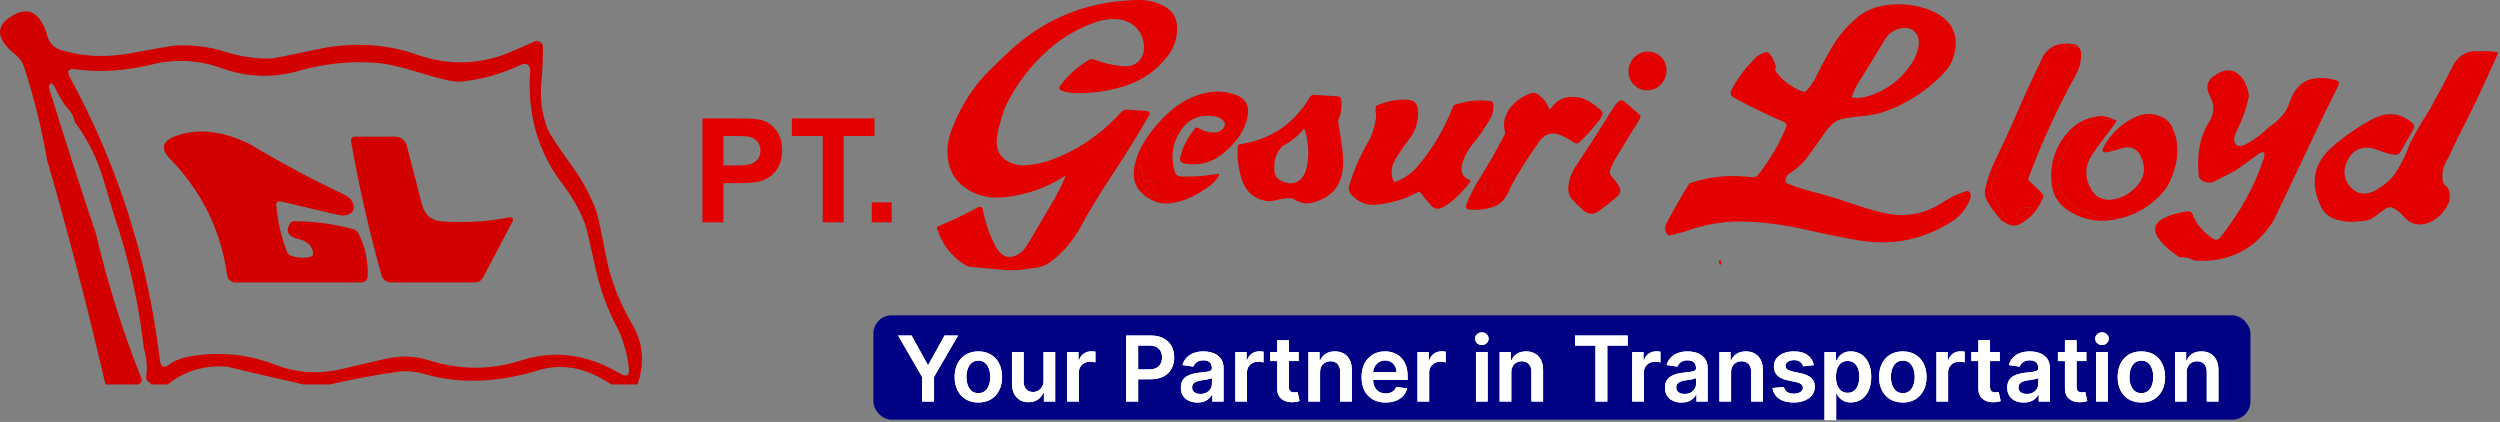 <svg width="1102" height="186" viewBox="0 0 1102 186" fill="none" xmlns="http://www.w3.org/2000/svg">
<rect x="0" y="0" width="1102" height="186" fill="#808080" stroke="none"/>
<rect x="385" y="139" width="607" height="46" rx="8" fill="#010183"/>
<path d="M395.881 147.909H401.832L408.949 160.778H409.233L416.349 147.909H422.301L411.719 166.148V177H406.463V166.148L395.881 147.909ZM431.261 177.426C429.13 177.426 427.283 176.957 425.721 176.02C424.158 175.082 422.946 173.771 422.085 172.085C421.232 170.4 420.806 168.43 420.806 166.176C420.806 163.922 421.232 161.948 422.085 160.253C422.946 158.558 424.158 157.241 425.721 156.304C427.283 155.366 429.13 154.898 431.261 154.898C433.391 154.898 435.238 155.366 436.8 156.304C438.363 157.241 439.57 158.558 440.423 160.253C441.284 161.948 441.715 163.922 441.715 166.176C441.715 168.43 441.284 170.4 440.423 172.085C439.57 173.771 438.363 175.082 436.8 176.02C435.238 176.957 433.391 177.426 431.261 177.426ZM431.289 173.307C432.444 173.307 433.41 172.99 434.187 172.355C434.963 171.711 435.541 170.849 435.92 169.77C436.308 168.69 436.502 167.488 436.502 166.162C436.502 164.827 436.308 163.619 435.92 162.54C435.541 161.451 434.963 160.584 434.187 159.94C433.41 159.296 432.444 158.974 431.289 158.974C430.105 158.974 429.121 159.296 428.335 159.94C427.558 160.584 426.976 161.451 426.587 162.54C426.209 163.619 426.019 164.827 426.019 166.162C426.019 167.488 426.209 168.69 426.587 169.77C426.976 170.849 427.558 171.711 428.335 172.355C429.121 172.99 430.105 173.307 431.289 173.307ZM459.986 167.824V155.182H465.128V177H460.142V173.122H459.915C459.422 174.344 458.613 175.343 457.486 176.119C456.368 176.896 454.991 177.284 453.352 177.284C451.922 177.284 450.658 176.967 449.56 176.332C448.471 175.688 447.618 174.756 447.003 173.534C446.387 172.303 446.08 170.816 446.08 169.074V155.182H451.222V168.278C451.222 169.661 451.6 170.759 452.358 171.574C453.116 172.388 454.11 172.795 455.341 172.795C456.098 172.795 456.832 172.611 457.543 172.241C458.253 171.872 458.835 171.323 459.29 170.594C459.754 169.855 459.986 168.932 459.986 167.824ZM470.415 177V155.182H475.401V158.818H475.629C476.026 157.559 476.708 156.588 477.674 155.906C478.649 155.215 479.762 154.869 481.012 154.869C481.296 154.869 481.613 154.884 481.964 154.912C482.324 154.931 482.622 154.964 482.859 155.011V159.741C482.641 159.666 482.295 159.599 481.822 159.543C481.358 159.476 480.908 159.443 480.472 159.443C479.535 159.443 478.692 159.647 477.944 160.054C477.205 160.452 476.623 161.006 476.197 161.716C475.771 162.426 475.558 163.245 475.558 164.173V177H470.415ZM496.424 177V147.909H507.333C509.568 147.909 511.443 148.326 512.958 149.159C514.483 149.992 515.633 151.138 516.41 152.597C517.196 154.045 517.589 155.693 517.589 157.54C517.589 159.405 517.196 161.062 516.41 162.511C515.624 163.96 514.464 165.101 512.93 165.935C511.396 166.759 509.506 167.17 507.262 167.17H500.032V162.838H506.552C507.859 162.838 508.929 162.611 509.762 162.156C510.595 161.702 511.211 161.077 511.609 160.281C512.016 159.486 512.219 158.572 512.219 157.54C512.219 156.508 512.016 155.598 511.609 154.812C511.211 154.027 510.591 153.416 509.748 152.98C508.915 152.535 507.84 152.312 506.523 152.312H501.694V177H496.424ZM527.827 177.44C526.444 177.44 525.199 177.194 524.091 176.702C522.992 176.2 522.121 175.461 521.477 174.486C520.843 173.51 520.526 172.308 520.526 170.878C520.526 169.647 520.753 168.629 521.207 167.824C521.662 167.019 522.282 166.375 523.068 165.892C523.854 165.409 524.74 165.045 525.724 164.798C526.719 164.543 527.746 164.358 528.807 164.244C530.085 164.112 531.122 163.993 531.918 163.889C532.713 163.776 533.291 163.605 533.651 163.378C534.02 163.141 534.205 162.777 534.205 162.284V162.199C534.205 161.129 533.887 160.3 533.253 159.713C532.618 159.126 531.705 158.832 530.511 158.832C529.252 158.832 528.253 159.107 527.514 159.656C526.785 160.205 526.293 160.854 526.037 161.602L521.236 160.92C521.615 159.595 522.24 158.487 523.111 157.597C523.982 156.697 525.047 156.025 526.307 155.58C527.566 155.125 528.958 154.898 530.483 154.898C531.534 154.898 532.58 155.021 533.622 155.267C534.664 155.513 535.616 155.92 536.477 156.489C537.339 157.047 538.03 157.81 538.551 158.776C539.081 159.741 539.347 160.949 539.347 162.398V177H534.403V174.003H534.233C533.92 174.609 533.48 175.177 532.912 175.707C532.353 176.228 531.648 176.65 530.795 176.972C529.953 177.284 528.963 177.44 527.827 177.44ZM529.162 173.662C530.194 173.662 531.089 173.458 531.847 173.051C532.604 172.634 533.187 172.085 533.594 171.403C534.01 170.722 534.219 169.978 534.219 169.173V166.602C534.058 166.735 533.783 166.858 533.395 166.972C533.016 167.085 532.59 167.185 532.116 167.27C531.643 167.355 531.174 167.431 530.71 167.497C530.246 167.563 529.844 167.62 529.503 167.668C528.736 167.772 528.049 167.942 527.443 168.179C526.837 168.416 526.359 168.747 526.009 169.173C525.658 169.59 525.483 170.13 525.483 170.793C525.483 171.74 525.829 172.455 526.52 172.938C527.211 173.42 528.092 173.662 529.162 173.662ZM544.517 177V155.182H549.503V158.818H549.73C550.128 157.559 550.81 156.588 551.776 155.906C552.751 155.215 553.864 154.869 555.114 154.869C555.398 154.869 555.715 154.884 556.065 154.912C556.425 154.931 556.723 154.964 556.96 155.011V159.741C556.742 159.666 556.397 159.599 555.923 159.543C555.459 159.476 555.009 159.443 554.574 159.443C553.636 159.443 552.794 159.647 552.045 160.054C551.307 160.452 550.724 161.006 550.298 161.716C549.872 162.426 549.659 163.245 549.659 164.173V177H544.517ZM572.443 155.182V159.159H559.901V155.182H572.443ZM562.997 149.955H568.139V170.438C568.139 171.129 568.243 171.659 568.452 172.028C568.67 172.388 568.954 172.634 569.304 172.767C569.654 172.9 570.043 172.966 570.469 172.966C570.791 172.966 571.084 172.942 571.349 172.895C571.624 172.848 571.832 172.805 571.974 172.767L572.841 176.787C572.566 176.882 572.173 176.986 571.662 177.099C571.16 177.213 570.545 177.279 569.815 177.298C568.527 177.336 567.367 177.142 566.335 176.716C565.303 176.28 564.484 175.608 563.878 174.699C563.281 173.79 562.988 172.653 562.997 171.29V149.955ZM581.886 164.216V177H576.744V155.182H581.658V158.889H581.914C582.416 157.668 583.216 156.697 584.315 155.977C585.423 155.258 586.791 154.898 588.42 154.898C589.925 154.898 591.237 155.22 592.354 155.864C593.481 156.508 594.353 157.44 594.968 158.662C595.593 159.884 595.901 161.366 595.891 163.108V177H590.749V163.903C590.749 162.445 590.371 161.304 589.613 160.48C588.865 159.656 587.828 159.244 586.502 159.244C585.603 159.244 584.802 159.443 584.102 159.841C583.41 160.229 582.866 160.793 582.468 161.531C582.08 162.27 581.886 163.165 581.886 164.216ZM610.778 177.426C608.59 177.426 606.701 176.972 605.11 176.062C603.529 175.144 602.312 173.847 601.46 172.17C600.607 170.485 600.181 168.501 600.181 166.219C600.181 163.974 600.607 162.005 601.46 160.31C602.321 158.605 603.524 157.279 605.067 156.332C606.611 155.376 608.424 154.898 610.508 154.898C611.853 154.898 613.121 155.116 614.315 155.551C615.517 155.977 616.578 156.64 617.496 157.54C618.424 158.439 619.154 159.585 619.684 160.977C620.214 162.36 620.479 164.008 620.479 165.92V167.497H602.596V164.031H615.55C615.541 163.046 615.328 162.17 614.911 161.403C614.495 160.627 613.912 160.016 613.164 159.571C612.425 159.126 611.564 158.903 610.579 158.903C609.528 158.903 608.604 159.159 607.809 159.67C607.013 160.172 606.393 160.835 605.948 161.659C605.513 162.473 605.29 163.368 605.281 164.344V167.369C605.281 168.638 605.513 169.727 605.977 170.636C606.441 171.536 607.089 172.227 607.923 172.71C608.756 173.184 609.731 173.42 610.849 173.42C611.597 173.42 612.274 173.316 612.88 173.108C613.486 172.89 614.012 172.573 614.457 172.156C614.902 171.74 615.238 171.223 615.465 170.608L620.266 171.148C619.963 172.417 619.386 173.525 618.533 174.472C617.691 175.409 616.611 176.138 615.295 176.659C613.978 177.17 612.473 177.426 610.778 177.426ZM624.83 177V155.182H629.815V158.818H630.043C630.44 157.559 631.122 156.588 632.088 155.906C633.063 155.215 634.176 154.869 635.426 154.869C635.71 154.869 636.027 154.884 636.378 154.912C636.738 154.931 637.036 154.964 637.273 155.011V159.741C637.055 159.666 636.709 159.599 636.236 159.543C635.772 159.476 635.322 159.443 634.886 159.443C633.949 159.443 633.106 159.647 632.358 160.054C631.619 160.452 631.037 161.006 630.611 161.716C630.185 162.426 629.972 163.245 629.972 164.173V177H624.83ZM650.611 177V155.182H655.753V177H650.611ZM653.196 152.085C652.382 152.085 651.681 151.815 651.094 151.276C650.507 150.726 650.213 150.068 650.213 149.301C650.213 148.525 650.507 147.866 651.094 147.327C651.681 146.777 652.382 146.503 653.196 146.503C654.02 146.503 654.721 146.777 655.298 147.327C655.885 147.866 656.179 148.525 656.179 149.301C656.179 150.068 655.885 150.726 655.298 151.276C654.721 151.815 654.02 152.085 653.196 152.085ZM666.183 164.216V177H661.04V155.182H665.955V158.889H666.211C666.713 157.668 667.513 156.697 668.612 155.977C669.719 155.258 671.088 154.898 672.717 154.898C674.222 154.898 675.534 155.22 676.651 155.864C677.778 156.508 678.649 157.44 679.265 158.662C679.89 159.884 680.198 161.366 680.188 163.108V177H675.046V163.903C675.046 162.445 674.667 161.304 673.91 160.48C673.162 159.656 672.125 159.244 670.799 159.244C669.899 159.244 669.099 159.443 668.398 159.841C667.707 160.229 667.163 160.793 666.765 161.531C666.377 162.27 666.183 163.165 666.183 164.216ZM694.286 152.327V147.909H717.496V152.327H708.505V177H703.278V152.327H694.286ZM719.478 177V155.182H724.464V158.818H724.691C725.089 157.559 725.771 156.588 726.737 155.906C727.712 155.215 728.825 154.869 730.075 154.869C730.359 154.869 730.676 154.884 731.026 154.912C731.386 154.931 731.684 154.964 731.921 155.011V159.741C731.703 159.666 731.358 159.599 730.884 159.543C730.42 159.476 729.97 159.443 729.535 159.443C728.597 159.443 727.754 159.647 727.006 160.054C726.268 160.452 725.685 161.006 725.259 161.716C724.833 162.426 724.62 163.245 724.62 164.173V177H719.478ZM741.225 177.44C739.843 177.44 738.597 177.194 737.489 176.702C736.391 176.2 735.52 175.461 734.876 174.486C734.241 173.51 733.924 172.308 733.924 170.878C733.924 169.647 734.151 168.629 734.606 167.824C735.06 167.019 735.681 166.375 736.467 165.892C737.253 165.409 738.138 165.045 739.123 164.798C740.117 164.543 741.145 164.358 742.205 164.244C743.484 164.112 744.521 163.993 745.316 163.889C746.112 163.776 746.689 163.605 747.049 163.378C747.418 163.141 747.603 162.777 747.603 162.284V162.199C747.603 161.129 747.286 160.3 746.651 159.713C746.017 159.126 745.103 158.832 743.91 158.832C742.65 158.832 741.651 159.107 740.913 159.656C740.183 160.205 739.691 160.854 739.435 161.602L734.634 160.92C735.013 159.595 735.638 158.487 736.509 157.597C737.38 156.697 738.446 156.025 739.705 155.58C740.965 155.125 742.357 154.898 743.881 154.898C744.933 154.898 745.979 155.021 747.021 155.267C748.062 155.513 749.014 155.92 749.876 156.489C750.737 157.047 751.429 157.81 751.95 158.776C752.48 159.741 752.745 160.949 752.745 162.398V177H747.802V174.003H747.631C747.319 174.609 746.879 175.177 746.31 175.707C745.752 176.228 745.046 176.65 744.194 176.972C743.351 177.284 742.362 177.44 741.225 177.44ZM742.56 173.662C743.593 173.662 744.487 173.458 745.245 173.051C746.003 172.634 746.585 172.085 746.992 171.403C747.409 170.722 747.617 169.978 747.617 169.173V166.602C747.456 166.735 747.182 166.858 746.793 166.972C746.415 167.085 745.988 167.185 745.515 167.27C745.041 167.355 744.573 167.431 744.109 167.497C743.645 167.563 743.242 167.62 742.901 167.668C742.134 167.772 741.448 167.942 740.842 168.179C740.236 168.416 739.757 168.747 739.407 169.173C739.057 169.59 738.881 170.13 738.881 170.793C738.881 171.74 739.227 172.455 739.918 172.938C740.61 173.42 741.49 173.662 742.56 173.662ZM763.058 164.216V177H757.915V155.182H762.83V158.889H763.086C763.588 157.668 764.388 156.697 765.487 155.977C766.594 155.258 767.963 154.898 769.592 154.898C771.097 154.898 772.409 155.22 773.526 155.864C774.653 156.508 775.524 157.44 776.14 158.662C776.765 159.884 777.073 161.366 777.063 163.108V177H771.921V163.903C771.921 162.445 771.542 161.304 770.785 160.48C770.037 159.656 769 159.244 767.674 159.244C766.774 159.244 765.974 159.443 765.273 159.841C764.582 160.229 764.038 160.793 763.64 161.531C763.252 162.27 763.058 163.165 763.058 164.216ZM799.535 160.949L794.847 161.46C794.715 160.987 794.483 160.542 794.151 160.125C793.829 159.708 793.394 159.372 792.844 159.116C792.295 158.861 791.623 158.733 790.827 158.733C789.757 158.733 788.858 158.965 788.129 159.429C787.409 159.893 787.054 160.494 787.063 161.233C787.054 161.867 787.286 162.384 787.759 162.781C788.242 163.179 789.038 163.506 790.146 163.761L793.867 164.557C795.932 165.002 797.466 165.707 798.469 166.673C799.483 167.639 799.994 168.903 800.004 170.466C799.994 171.839 799.592 173.051 798.796 174.102C798.01 175.144 796.916 175.958 795.515 176.545C794.113 177.133 792.504 177.426 790.685 177.426C788.015 177.426 785.865 176.867 784.237 175.75C782.608 174.623 781.637 173.056 781.325 171.048L786.339 170.565C786.566 171.55 787.049 172.294 787.788 172.795C788.526 173.297 789.487 173.548 790.671 173.548C791.893 173.548 792.873 173.297 793.612 172.795C794.36 172.294 794.734 171.673 794.734 170.935C794.734 170.31 794.492 169.794 794.009 169.386C793.536 168.979 792.797 168.667 791.793 168.449L788.072 167.668C785.979 167.232 784.431 166.498 783.427 165.466C782.423 164.424 781.926 163.108 781.935 161.517C781.926 160.172 782.29 159.008 783.029 158.023C783.777 157.028 784.814 156.261 786.14 155.722C787.475 155.172 789.014 154.898 790.756 154.898C793.313 154.898 795.326 155.442 796.793 156.531C798.271 157.62 799.184 159.093 799.535 160.949ZM804.244 185.182V155.182H809.3V158.79H809.599C809.864 158.259 810.238 157.696 810.721 157.099C811.204 156.493 811.857 155.977 812.681 155.551C813.505 155.116 814.556 154.898 815.835 154.898C817.52 154.898 819.04 155.329 820.394 156.19C821.758 157.043 822.837 158.307 823.633 159.983C824.438 161.65 824.84 163.695 824.84 166.119C824.84 168.515 824.447 170.551 823.661 172.227C822.875 173.903 821.805 175.182 820.451 176.062C819.097 176.943 817.563 177.384 815.849 177.384C814.599 177.384 813.562 177.175 812.738 176.759C811.914 176.342 811.251 175.84 810.749 175.253C810.257 174.656 809.873 174.093 809.599 173.562H809.386V185.182H804.244ZM809.286 166.091C809.286 167.502 809.485 168.738 809.883 169.798C810.29 170.859 810.872 171.687 811.63 172.284C812.397 172.871 813.325 173.165 814.414 173.165C815.55 173.165 816.502 172.862 817.269 172.256C818.036 171.64 818.614 170.802 819.002 169.741C819.4 168.671 819.599 167.455 819.599 166.091C819.599 164.737 819.405 163.534 819.016 162.483C818.628 161.432 818.05 160.608 817.283 160.011C816.516 159.415 815.56 159.116 814.414 159.116C813.316 159.116 812.383 159.405 811.616 159.983C810.849 160.561 810.266 161.37 809.869 162.412C809.48 163.454 809.286 164.68 809.286 166.091ZM838.761 177.426C836.63 177.426 834.783 176.957 833.221 176.02C831.658 175.082 830.446 173.771 829.585 172.085C828.732 170.4 828.306 168.43 828.306 166.176C828.306 163.922 828.732 161.948 829.585 160.253C830.446 158.558 831.658 157.241 833.221 156.304C834.783 155.366 836.63 154.898 838.761 154.898C840.891 154.898 842.738 155.366 844.3 156.304C845.863 157.241 847.07 158.558 847.923 160.253C848.784 161.948 849.215 163.922 849.215 166.176C849.215 168.43 848.784 170.4 847.923 172.085C847.07 173.771 845.863 175.082 844.3 176.02C842.738 176.957 840.891 177.426 838.761 177.426ZM838.789 173.307C839.944 173.307 840.91 172.99 841.687 172.355C842.463 171.711 843.041 170.849 843.42 169.77C843.808 168.69 844.002 167.488 844.002 166.162C844.002 164.827 843.808 163.619 843.42 162.54C843.041 161.451 842.463 160.584 841.687 159.94C840.91 159.296 839.944 158.974 838.789 158.974C837.605 158.974 836.621 159.296 835.835 159.94C835.058 160.584 834.476 161.451 834.087 162.54C833.709 163.619 833.519 164.827 833.519 166.162C833.519 167.488 833.709 168.69 834.087 169.77C834.476 170.849 835.058 171.711 835.835 172.355C836.621 172.99 837.605 173.307 838.789 173.307ZM853.58 177V155.182H858.565V158.818H858.793C859.19 157.559 859.872 156.588 860.838 155.906C861.813 155.215 862.926 154.869 864.176 154.869C864.46 154.869 864.777 154.884 865.128 154.912C865.488 154.931 865.786 154.964 866.023 155.011V159.741C865.805 159.666 865.459 159.599 864.986 159.543C864.522 159.476 864.072 159.443 863.636 159.443C862.699 159.443 861.856 159.647 861.108 160.054C860.369 160.452 859.787 161.006 859.361 161.716C858.935 162.426 858.722 163.245 858.722 164.173V177H853.58ZM881.506 155.182V159.159H868.963V155.182H881.506ZM872.06 149.955H877.202V170.438C877.202 171.129 877.306 171.659 877.514 172.028C877.732 172.388 878.016 172.634 878.366 172.767C878.717 172.9 879.105 172.966 879.531 172.966C879.853 172.966 880.147 172.942 880.412 172.895C880.687 172.848 880.895 172.805 881.037 172.767L881.903 176.787C881.629 176.882 881.236 176.986 880.724 177.099C880.223 177.213 879.607 177.279 878.878 177.298C877.59 177.336 876.43 177.142 875.398 176.716C874.366 176.28 873.546 175.608 872.94 174.699C872.344 173.79 872.05 172.653 872.06 171.29V149.955ZM892.085 177.44C890.702 177.44 889.457 177.194 888.349 176.702C887.25 176.2 886.379 175.461 885.735 174.486C885.101 173.51 884.783 172.308 884.783 170.878C884.783 169.647 885.011 168.629 885.465 167.824C885.92 167.019 886.54 166.375 887.326 165.892C888.112 165.409 888.997 165.045 889.982 164.798C890.977 164.543 892.004 164.358 893.065 164.244C894.343 164.112 895.38 163.993 896.175 163.889C896.971 163.776 897.549 163.605 897.908 163.378C898.278 163.141 898.462 162.777 898.462 162.284V162.199C898.462 161.129 898.145 160.3 897.511 159.713C896.876 159.126 895.962 158.832 894.769 158.832C893.51 158.832 892.511 159.107 891.772 159.656C891.043 160.205 890.55 160.854 890.295 161.602L885.494 160.92C885.872 159.595 886.497 158.487 887.369 157.597C888.24 156.697 889.305 156.025 890.565 155.58C891.824 155.125 893.216 154.898 894.741 154.898C895.792 154.898 896.838 155.021 897.88 155.267C898.922 155.513 899.873 155.92 900.735 156.489C901.597 157.047 902.288 157.81 902.809 158.776C903.339 159.741 903.604 160.949 903.604 162.398V177H898.661V174.003H898.491C898.178 174.609 897.738 175.177 897.17 175.707C896.611 176.228 895.906 176.65 895.053 176.972C894.21 177.284 893.221 177.44 892.085 177.44ZM893.42 173.662C894.452 173.662 895.347 173.458 896.104 173.051C896.862 172.634 897.444 172.085 897.852 171.403C898.268 170.722 898.477 169.978 898.477 169.173V166.602C898.316 166.735 898.041 166.858 897.653 166.972C897.274 167.085 896.848 167.185 896.374 167.27C895.901 167.355 895.432 167.431 894.968 167.497C894.504 167.563 894.102 167.62 893.761 167.668C892.994 167.772 892.307 167.942 891.701 168.179C891.095 168.416 890.617 168.747 890.266 169.173C889.916 169.59 889.741 170.13 889.741 170.793C889.741 171.74 890.086 172.455 890.778 172.938C891.469 173.42 892.35 173.662 893.42 173.662ZM919.67 155.182V159.159H907.127V155.182H919.67ZM910.224 149.955H915.366V170.438C915.366 171.129 915.47 171.659 915.678 172.028C915.896 172.388 916.18 172.634 916.531 172.767C916.881 172.9 917.269 172.966 917.695 172.966C918.017 172.966 918.311 172.942 918.576 172.895C918.851 172.848 919.059 172.805 919.201 172.767L920.067 176.787C919.793 176.882 919.4 176.986 918.888 177.099C918.387 177.213 917.771 177.279 917.042 177.298C915.754 177.336 914.594 177.142 913.562 176.716C912.53 176.28 911.71 175.608 911.104 174.699C910.508 173.79 910.214 172.653 910.224 171.29V149.955ZM923.97 177V155.182H929.112V177H923.97ZM926.555 152.085C925.741 152.085 925.04 151.815 924.453 151.276C923.866 150.726 923.572 150.068 923.572 149.301C923.572 148.525 923.866 147.866 924.453 147.327C925.04 146.777 925.741 146.503 926.555 146.503C927.379 146.503 928.08 146.777 928.658 147.327C929.245 147.866 929.538 148.525 929.538 149.301C929.538 150.068 929.245 150.726 928.658 151.276C928.08 151.815 927.379 152.085 926.555 152.085ZM943.917 177.426C941.786 177.426 939.94 176.957 938.377 176.02C936.815 175.082 935.603 173.771 934.741 172.085C933.888 170.4 933.462 168.43 933.462 166.176C933.462 163.922 933.888 161.948 934.741 160.253C935.603 158.558 936.815 157.241 938.377 156.304C939.94 155.366 941.786 154.898 943.917 154.898C946.048 154.898 947.894 155.366 949.457 156.304C951.019 157.241 952.227 158.558 953.079 160.253C953.941 161.948 954.371 163.922 954.371 166.176C954.371 168.43 953.941 170.4 953.079 172.085C952.227 173.771 951.019 175.082 949.457 176.02C947.894 176.957 946.048 177.426 943.917 177.426ZM943.945 173.307C945.101 173.307 946.067 172.99 946.843 172.355C947.62 171.711 948.197 170.849 948.576 169.77C948.964 168.69 949.158 167.488 949.158 166.162C949.158 164.827 948.964 163.619 948.576 162.54C948.197 161.451 947.62 160.584 946.843 159.94C946.067 159.296 945.101 158.974 943.945 158.974C942.762 158.974 941.777 159.296 940.991 159.94C940.214 160.584 939.632 161.451 939.244 162.54C938.865 163.619 938.675 164.827 938.675 166.162C938.675 167.488 938.865 168.69 939.244 169.77C939.632 170.849 940.214 171.711 940.991 172.355C941.777 172.99 942.762 173.307 943.945 173.307ZM963.878 164.216V177H958.736V155.182H963.651V158.889H963.906C964.408 157.668 965.208 156.697 966.307 155.977C967.415 155.258 968.783 154.898 970.412 154.898C971.918 154.898 973.229 155.22 974.347 155.864C975.473 156.508 976.345 157.44 976.96 158.662C977.585 159.884 977.893 161.366 977.884 163.108V177H972.741V163.903C972.741 162.445 972.363 161.304 971.605 160.48C970.857 159.656 969.82 159.244 968.494 159.244C967.595 159.244 966.795 159.443 966.094 159.841C965.402 160.229 964.858 160.793 964.46 161.531C964.072 162.27 963.878 163.165 963.878 164.216Z" fill="white"/>
<path d="M395.881 147.909H401.832L408.949 160.778H409.233L416.349 147.909H422.301L411.719 166.148V177H406.463V166.148L395.881 147.909ZM431.261 177.426C429.13 177.426 427.283 176.957 425.721 176.02C424.158 175.082 422.946 173.771 422.085 172.085C421.232 170.4 420.806 168.43 420.806 166.176C420.806 163.922 421.232 161.948 422.085 160.253C422.946 158.558 424.158 157.241 425.721 156.304C427.283 155.366 429.13 154.898 431.261 154.898C433.391 154.898 435.238 155.366 436.8 156.304C438.363 157.241 439.57 158.558 440.423 160.253C441.284 161.948 441.715 163.922 441.715 166.176C441.715 168.43 441.284 170.4 440.423 172.085C439.57 173.771 438.363 175.082 436.8 176.02C435.238 176.957 433.391 177.426 431.261 177.426ZM431.289 173.307C432.444 173.307 433.41 172.99 434.187 172.355C434.963 171.711 435.541 170.849 435.92 169.77C436.308 168.69 436.502 167.488 436.502 166.162C436.502 164.827 436.308 163.619 435.92 162.54C435.541 161.451 434.963 160.584 434.187 159.94C433.41 159.296 432.444 158.974 431.289 158.974C430.105 158.974 429.121 159.296 428.335 159.94C427.558 160.584 426.976 161.451 426.587 162.54C426.209 163.619 426.019 164.827 426.019 166.162C426.019 167.488 426.209 168.69 426.587 169.77C426.976 170.849 427.558 171.711 428.335 172.355C429.121 172.99 430.105 173.307 431.289 173.307ZM459.986 167.824V155.182H465.128V177H460.142V173.122H459.915C459.422 174.344 458.613 175.343 457.486 176.119C456.368 176.896 454.991 177.284 453.352 177.284C451.922 177.284 450.658 176.967 449.56 176.332C448.471 175.688 447.618 174.756 447.003 173.534C446.387 172.303 446.08 170.816 446.08 169.074V155.182H451.222V168.278C451.222 169.661 451.6 170.759 452.358 171.574C453.116 172.388 454.11 172.795 455.341 172.795C456.098 172.795 456.832 172.611 457.543 172.241C458.253 171.872 458.835 171.323 459.29 170.594C459.754 169.855 459.986 168.932 459.986 167.824ZM470.415 177V155.182H475.401V158.818H475.629C476.026 157.559 476.708 156.588 477.674 155.906C478.649 155.215 479.762 154.869 481.012 154.869C481.296 154.869 481.613 154.884 481.964 154.912C482.324 154.931 482.622 154.964 482.859 155.011V159.741C482.641 159.666 482.295 159.599 481.822 159.543C481.358 159.476 480.908 159.443 480.472 159.443C479.535 159.443 478.692 159.647 477.944 160.054C477.205 160.452 476.623 161.006 476.197 161.716C475.771 162.426 475.558 163.245 475.558 164.173V177H470.415ZM496.424 177V147.909H507.333C509.568 147.909 511.443 148.326 512.958 149.159C514.483 149.992 515.633 151.138 516.41 152.597C517.196 154.045 517.589 155.693 517.589 157.54C517.589 159.405 517.196 161.062 516.41 162.511C515.624 163.96 514.464 165.101 512.93 165.935C511.396 166.759 509.506 167.17 507.262 167.17H500.032V162.838H506.552C507.859 162.838 508.929 162.611 509.762 162.156C510.595 161.702 511.211 161.077 511.609 160.281C512.016 159.486 512.219 158.572 512.219 157.54C512.219 156.508 512.016 155.598 511.609 154.812C511.211 154.027 510.591 153.416 509.748 152.98C508.915 152.535 507.84 152.312 506.523 152.312H501.694V177H496.424ZM527.827 177.44C526.444 177.44 525.199 177.194 524.091 176.702C522.992 176.2 522.121 175.461 521.477 174.486C520.843 173.51 520.526 172.308 520.526 170.878C520.526 169.647 520.753 168.629 521.207 167.824C521.662 167.019 522.282 166.375 523.068 165.892C523.854 165.409 524.74 165.045 525.724 164.798C526.719 164.543 527.746 164.358 528.807 164.244C530.085 164.112 531.122 163.993 531.918 163.889C532.713 163.776 533.291 163.605 533.651 163.378C534.02 163.141 534.205 162.777 534.205 162.284V162.199C534.205 161.129 533.887 160.3 533.253 159.713C532.618 159.126 531.705 158.832 530.511 158.832C529.252 158.832 528.253 159.107 527.514 159.656C526.785 160.205 526.293 160.854 526.037 161.602L521.236 160.92C521.615 159.595 522.24 158.487 523.111 157.597C523.982 156.697 525.047 156.025 526.307 155.58C527.566 155.125 528.958 154.898 530.483 154.898C531.534 154.898 532.58 155.021 533.622 155.267C534.664 155.513 535.616 155.92 536.477 156.489C537.339 157.047 538.03 157.81 538.551 158.776C539.081 159.741 539.347 160.949 539.347 162.398V177H534.403V174.003H534.233C533.92 174.609 533.48 175.177 532.912 175.707C532.353 176.228 531.648 176.65 530.795 176.972C529.953 177.284 528.963 177.44 527.827 177.44ZM529.162 173.662C530.194 173.662 531.089 173.458 531.847 173.051C532.604 172.634 533.187 172.085 533.594 171.403C534.01 170.722 534.219 169.978 534.219 169.173V166.602C534.058 166.735 533.783 166.858 533.395 166.972C533.016 167.085 532.59 167.185 532.116 167.27C531.643 167.355 531.174 167.431 530.71 167.497C530.246 167.563 529.844 167.62 529.503 167.668C528.736 167.772 528.049 167.942 527.443 168.179C526.837 168.416 526.359 168.747 526.009 169.173C525.658 169.59 525.483 170.13 525.483 170.793C525.483 171.74 525.829 172.455 526.52 172.938C527.211 173.42 528.092 173.662 529.162 173.662ZM544.517 177V155.182H549.503V158.818H549.73C550.128 157.559 550.81 156.588 551.776 155.906C552.751 155.215 553.864 154.869 555.114 154.869C555.398 154.869 555.715 154.884 556.065 154.912C556.425 154.931 556.723 154.964 556.96 155.011V159.741C556.742 159.666 556.397 159.599 555.923 159.543C555.459 159.476 555.009 159.443 554.574 159.443C553.636 159.443 552.794 159.647 552.045 160.054C551.307 160.452 550.724 161.006 550.298 161.716C549.872 162.426 549.659 163.245 549.659 164.173V177H544.517ZM572.443 155.182V159.159H559.901V155.182H572.443ZM562.997 149.955H568.139V170.438C568.139 171.129 568.243 171.659 568.452 172.028C568.67 172.388 568.954 172.634 569.304 172.767C569.654 172.9 570.043 172.966 570.469 172.966C570.791 172.966 571.084 172.942 571.349 172.895C571.624 172.848 571.832 172.805 571.974 172.767L572.841 176.787C572.566 176.882 572.173 176.986 571.662 177.099C571.16 177.213 570.545 177.279 569.815 177.298C568.527 177.336 567.367 177.142 566.335 176.716C565.303 176.28 564.484 175.608 563.878 174.699C563.281 173.79 562.988 172.653 562.997 171.29V149.955ZM581.886 164.216V177H576.744V155.182H581.658V158.889H581.914C582.416 157.668 583.216 156.697 584.315 155.977C585.423 155.258 586.791 154.898 588.42 154.898C589.925 154.898 591.237 155.22 592.354 155.864C593.481 156.508 594.353 157.44 594.968 158.662C595.593 159.884 595.901 161.366 595.891 163.108V177H590.749V163.903C590.749 162.445 590.371 161.304 589.613 160.48C588.865 159.656 587.828 159.244 586.502 159.244C585.603 159.244 584.802 159.443 584.102 159.841C583.41 160.229 582.866 160.793 582.468 161.531C582.08 162.27 581.886 163.165 581.886 164.216ZM610.778 177.426C608.59 177.426 606.701 176.972 605.11 176.062C603.529 175.144 602.312 173.847 601.46 172.17C600.607 170.485 600.181 168.501 600.181 166.219C600.181 163.974 600.607 162.005 601.46 160.31C602.321 158.605 603.524 157.279 605.067 156.332C606.611 155.376 608.424 154.898 610.508 154.898C611.853 154.898 613.121 155.116 614.315 155.551C615.517 155.977 616.578 156.64 617.496 157.54C618.424 158.439 619.154 159.585 619.684 160.977C620.214 162.36 620.479 164.008 620.479 165.92V167.497H602.596V164.031H615.55C615.541 163.046 615.328 162.17 614.911 161.403C614.495 160.627 613.912 160.016 613.164 159.571C612.425 159.126 611.564 158.903 610.579 158.903C609.528 158.903 608.604 159.159 607.809 159.67C607.013 160.172 606.393 160.835 605.948 161.659C605.513 162.473 605.29 163.368 605.281 164.344V167.369C605.281 168.638 605.513 169.727 605.977 170.636C606.441 171.536 607.089 172.227 607.923 172.71C608.756 173.184 609.731 173.42 610.849 173.42C611.597 173.42 612.274 173.316 612.88 173.108C613.486 172.89 614.012 172.573 614.457 172.156C614.902 171.74 615.238 171.223 615.465 170.608L620.266 171.148C619.963 172.417 619.386 173.525 618.533 174.472C617.691 175.409 616.611 176.138 615.295 176.659C613.978 177.17 612.473 177.426 610.778 177.426ZM624.83 177V155.182H629.815V158.818H630.043C630.44 157.559 631.122 156.588 632.088 155.906C633.063 155.215 634.176 154.869 635.426 154.869C635.71 154.869 636.027 154.884 636.378 154.912C636.738 154.931 637.036 154.964 637.273 155.011V159.741C637.055 159.666 636.709 159.599 636.236 159.543C635.772 159.476 635.322 159.443 634.886 159.443C633.949 159.443 633.106 159.647 632.358 160.054C631.619 160.452 631.037 161.006 630.611 161.716C630.185 162.426 629.972 163.245 629.972 164.173V177H624.83ZM650.611 177V155.182H655.753V177H650.611ZM653.196 152.085C652.382 152.085 651.681 151.815 651.094 151.276C650.507 150.726 650.213 150.068 650.213 149.301C650.213 148.525 650.507 147.866 651.094 147.327C651.681 146.777 652.382 146.503 653.196 146.503C654.02 146.503 654.721 146.777 655.298 147.327C655.885 147.866 656.179 148.525 656.179 149.301C656.179 150.068 655.885 150.726 655.298 151.276C654.721 151.815 654.02 152.085 653.196 152.085ZM666.183 164.216V177H661.04V155.182H665.955V158.889H666.211C666.713 157.668 667.513 156.697 668.612 155.977C669.719 155.258 671.088 154.898 672.717 154.898C674.222 154.898 675.534 155.22 676.651 155.864C677.778 156.508 678.649 157.44 679.265 158.662C679.89 159.884 680.198 161.366 680.188 163.108V177H675.046V163.903C675.046 162.445 674.667 161.304 673.91 160.48C673.162 159.656 672.125 159.244 670.799 159.244C669.899 159.244 669.099 159.443 668.398 159.841C667.707 160.229 667.163 160.793 666.765 161.531C666.377 162.27 666.183 163.165 666.183 164.216ZM694.286 152.327V147.909H717.496V152.327H708.505V177H703.278V152.327H694.286ZM719.478 177V155.182H724.464V158.818H724.691C725.089 157.559 725.771 156.588 726.737 155.906C727.712 155.215 728.825 154.869 730.075 154.869C730.359 154.869 730.676 154.884 731.026 154.912C731.386 154.931 731.684 154.964 731.921 155.011V159.741C731.703 159.666 731.358 159.599 730.884 159.543C730.42 159.476 729.97 159.443 729.535 159.443C728.597 159.443 727.754 159.647 727.006 160.054C726.268 160.452 725.685 161.006 725.259 161.716C724.833 162.426 724.62 163.245 724.62 164.173V177H719.478ZM741.225 177.44C739.843 177.44 738.597 177.194 737.489 176.702C736.391 176.2 735.52 175.461 734.876 174.486C734.241 173.51 733.924 172.308 733.924 170.878C733.924 169.647 734.151 168.629 734.606 167.824C735.06 167.019 735.681 166.375 736.467 165.892C737.253 165.409 738.138 165.045 739.123 164.798C740.117 164.543 741.145 164.358 742.205 164.244C743.484 164.112 744.521 163.993 745.316 163.889C746.112 163.776 746.689 163.605 747.049 163.378C747.418 163.141 747.603 162.777 747.603 162.284V162.199C747.603 161.129 747.286 160.3 746.651 159.713C746.017 159.126 745.103 158.832 743.91 158.832C742.65 158.832 741.651 159.107 740.913 159.656C740.183 160.205 739.691 160.854 739.435 161.602L734.634 160.92C735.013 159.595 735.638 158.487 736.509 157.597C737.38 156.697 738.446 156.025 739.705 155.58C740.965 155.125 742.357 154.898 743.881 154.898C744.933 154.898 745.979 155.021 747.021 155.267C748.062 155.513 749.014 155.92 749.876 156.489C750.737 157.047 751.429 157.81 751.95 158.776C752.48 159.741 752.745 160.949 752.745 162.398V177H747.802V174.003H747.631C747.319 174.609 746.879 175.177 746.31 175.707C745.752 176.228 745.046 176.65 744.194 176.972C743.351 177.284 742.362 177.44 741.225 177.44ZM742.56 173.662C743.593 173.662 744.487 173.458 745.245 173.051C746.003 172.634 746.585 172.085 746.992 171.403C747.409 170.722 747.617 169.978 747.617 169.173V166.602C747.456 166.735 747.182 166.858 746.793 166.972C746.415 167.085 745.988 167.185 745.515 167.27C745.041 167.355 744.573 167.431 744.109 167.497C743.645 167.563 743.242 167.62 742.901 167.668C742.134 167.772 741.448 167.942 740.842 168.179C740.236 168.416 739.757 168.747 739.407 169.173C739.057 169.59 738.881 170.13 738.881 170.793C738.881 171.74 739.227 172.455 739.918 172.938C740.61 173.42 741.49 173.662 742.56 173.662ZM763.058 164.216V177H757.915V155.182H762.83V158.889H763.086C763.588 157.668 764.388 156.697 765.487 155.977C766.594 155.258 767.963 154.898 769.592 154.898C771.097 154.898 772.409 155.22 773.526 155.864C774.653 156.508 775.524 157.44 776.14 158.662C776.765 159.884 777.073 161.366 777.063 163.108V177H771.921V163.903C771.921 162.445 771.542 161.304 770.785 160.48C770.037 159.656 769 159.244 767.674 159.244C766.774 159.244 765.974 159.443 765.273 159.841C764.582 160.229 764.038 160.793 763.64 161.531C763.252 162.27 763.058 163.165 763.058 164.216ZM799.535 160.949L794.847 161.46C794.715 160.987 794.483 160.542 794.151 160.125C793.829 159.708 793.394 159.372 792.844 159.116C792.295 158.861 791.623 158.733 790.827 158.733C789.757 158.733 788.858 158.965 788.129 159.429C787.409 159.893 787.054 160.494 787.063 161.233C787.054 161.867 787.286 162.384 787.759 162.781C788.242 163.179 789.038 163.506 790.146 163.761L793.867 164.557C795.932 165.002 797.466 165.707 798.469 166.673C799.483 167.639 799.994 168.903 800.004 170.466C799.994 171.839 799.592 173.051 798.796 174.102C798.01 175.144 796.916 175.958 795.515 176.545C794.113 177.133 792.504 177.426 790.685 177.426C788.015 177.426 785.865 176.867 784.237 175.75C782.608 174.623 781.637 173.056 781.325 171.048L786.339 170.565C786.566 171.55 787.049 172.294 787.788 172.795C788.526 173.297 789.487 173.548 790.671 173.548C791.893 173.548 792.873 173.297 793.612 172.795C794.36 172.294 794.734 171.673 794.734 170.935C794.734 170.31 794.492 169.794 794.009 169.386C793.536 168.979 792.797 168.667 791.793 168.449L788.072 167.668C785.979 167.232 784.431 166.498 783.427 165.466C782.423 164.424 781.926 163.108 781.935 161.517C781.926 160.172 782.29 159.008 783.029 158.023C783.777 157.028 784.814 156.261 786.14 155.722C787.475 155.172 789.014 154.898 790.756 154.898C793.313 154.898 795.326 155.442 796.793 156.531C798.271 157.62 799.184 159.093 799.535 160.949ZM804.244 185.182V155.182H809.3V158.79H809.599C809.864 158.259 810.238 157.696 810.721 157.099C811.204 156.493 811.857 155.977 812.681 155.551C813.505 155.116 814.556 154.898 815.835 154.898C817.52 154.898 819.04 155.329 820.394 156.19C821.758 157.043 822.837 158.307 823.633 159.983C824.438 161.65 824.84 163.695 824.84 166.119C824.84 168.515 824.447 170.551 823.661 172.227C822.875 173.903 821.805 175.182 820.451 176.062C819.097 176.943 817.563 177.384 815.849 177.384C814.599 177.384 813.562 177.175 812.738 176.759C811.914 176.342 811.251 175.84 810.749 175.253C810.257 174.656 809.873 174.093 809.599 173.562H809.386V185.182H804.244ZM809.286 166.091C809.286 167.502 809.485 168.738 809.883 169.798C810.29 170.859 810.872 171.687 811.63 172.284C812.397 172.871 813.325 173.165 814.414 173.165C815.55 173.165 816.502 172.862 817.269 172.256C818.036 171.64 818.614 170.802 819.002 169.741C819.4 168.671 819.599 167.455 819.599 166.091C819.599 164.737 819.405 163.534 819.016 162.483C818.628 161.432 818.05 160.608 817.283 160.011C816.516 159.415 815.56 159.116 814.414 159.116C813.316 159.116 812.383 159.405 811.616 159.983C810.849 160.561 810.266 161.37 809.869 162.412C809.48 163.454 809.286 164.68 809.286 166.091ZM838.761 177.426C836.63 177.426 834.783 176.957 833.221 176.02C831.658 175.082 830.446 173.771 829.585 172.085C828.732 170.4 828.306 168.43 828.306 166.176C828.306 163.922 828.732 161.948 829.585 160.253C830.446 158.558 831.658 157.241 833.221 156.304C834.783 155.366 836.63 154.898 838.761 154.898C840.891 154.898 842.738 155.366 844.3 156.304C845.863 157.241 847.07 158.558 847.923 160.253C848.784 161.948 849.215 163.922 849.215 166.176C849.215 168.43 848.784 170.4 847.923 172.085C847.07 173.771 845.863 175.082 844.3 176.02C842.738 176.957 840.891 177.426 838.761 177.426ZM838.789 173.307C839.944 173.307 840.91 172.99 841.687 172.355C842.463 171.711 843.041 170.849 843.42 169.77C843.808 168.69 844.002 167.488 844.002 166.162C844.002 164.827 843.808 163.619 843.42 162.54C843.041 161.451 842.463 160.584 841.687 159.94C840.91 159.296 839.944 158.974 838.789 158.974C837.605 158.974 836.621 159.296 835.835 159.94C835.058 160.584 834.476 161.451 834.087 162.54C833.709 163.619 833.519 164.827 833.519 166.162C833.519 167.488 833.709 168.69 834.087 169.77C834.476 170.849 835.058 171.711 835.835 172.355C836.621 172.99 837.605 173.307 838.789 173.307ZM853.58 177V155.182H858.565V158.818H858.793C859.19 157.559 859.872 156.588 860.838 155.906C861.813 155.215 862.926 154.869 864.176 154.869C864.46 154.869 864.777 154.884 865.128 154.912C865.488 154.931 865.786 154.964 866.023 155.011V159.741C865.805 159.666 865.459 159.599 864.986 159.543C864.522 159.476 864.072 159.443 863.636 159.443C862.699 159.443 861.856 159.647 861.108 160.054C860.369 160.452 859.787 161.006 859.361 161.716C858.935 162.426 858.722 163.245 858.722 164.173V177H853.58ZM881.506 155.182V159.159H868.963V155.182H881.506ZM872.06 149.955H877.202V170.438C877.202 171.129 877.306 171.659 877.514 172.028C877.732 172.388 878.016 172.634 878.366 172.767C878.717 172.9 879.105 172.966 879.531 172.966C879.853 172.966 880.147 172.942 880.412 172.895C880.687 172.848 880.895 172.805 881.037 172.767L881.903 176.787C881.629 176.882 881.236 176.986 880.724 177.099C880.223 177.213 879.607 177.279 878.878 177.298C877.59 177.336 876.43 177.142 875.398 176.716C874.366 176.28 873.546 175.608 872.94 174.699C872.344 173.79 872.05 172.653 872.06 171.29V149.955ZM892.085 177.44C890.702 177.44 889.457 177.194 888.349 176.702C887.25 176.2 886.379 175.461 885.735 174.486C885.101 173.51 884.783 172.308 884.783 170.878C884.783 169.647 885.011 168.629 885.465 167.824C885.92 167.019 886.54 166.375 887.326 165.892C888.112 165.409 888.997 165.045 889.982 164.798C890.977 164.543 892.004 164.358 893.065 164.244C894.343 164.112 895.38 163.993 896.175 163.889C896.971 163.776 897.549 163.605 897.908 163.378C898.278 163.141 898.462 162.777 898.462 162.284V162.199C898.462 161.129 898.145 160.3 897.511 159.713C896.876 159.126 895.962 158.832 894.769 158.832C893.51 158.832 892.511 159.107 891.772 159.656C891.043 160.205 890.55 160.854 890.295 161.602L885.494 160.92C885.872 159.595 886.497 158.487 887.369 157.597C888.24 156.697 889.305 156.025 890.565 155.58C891.824 155.125 893.216 154.898 894.741 154.898C895.792 154.898 896.838 155.021 897.88 155.267C898.922 155.513 899.873 155.92 900.735 156.489C901.597 157.047 902.288 157.81 902.809 158.776C903.339 159.741 903.604 160.949 903.604 162.398V177H898.661V174.003H898.491C898.178 174.609 897.738 175.177 897.17 175.707C896.611 176.228 895.906 176.65 895.053 176.972C894.21 177.284 893.221 177.44 892.085 177.44ZM893.42 173.662C894.452 173.662 895.347 173.458 896.104 173.051C896.862 172.634 897.444 172.085 897.852 171.403C898.268 170.722 898.477 169.978 898.477 169.173V166.602C898.316 166.735 898.041 166.858 897.653 166.972C897.274 167.085 896.848 167.185 896.374 167.27C895.901 167.355 895.432 167.431 894.968 167.497C894.504 167.563 894.102 167.62 893.761 167.668C892.994 167.772 892.307 167.942 891.701 168.179C891.095 168.416 890.617 168.747 890.266 169.173C889.916 169.59 889.741 170.13 889.741 170.793C889.741 171.74 890.086 172.455 890.778 172.938C891.469 173.42 892.35 173.662 893.42 173.662ZM919.67 155.182V159.159H907.127V155.182H919.67ZM910.224 149.955H915.366V170.438C915.366 171.129 915.47 171.659 915.678 172.028C915.896 172.388 916.18 172.634 916.531 172.767C916.881 172.9 917.269 172.966 917.695 172.966C918.017 172.966 918.311 172.942 918.576 172.895C918.851 172.848 919.059 172.805 919.201 172.767L920.067 176.787C919.793 176.882 919.4 176.986 918.888 177.099C918.387 177.213 917.771 177.279 917.042 177.298C915.754 177.336 914.594 177.142 913.562 176.716C912.53 176.28 911.71 175.608 911.104 174.699C910.508 173.79 910.214 172.653 910.224 171.29V149.955ZM923.97 177V155.182H929.112V177H923.97ZM926.555 152.085C925.741 152.085 925.04 151.815 924.453 151.276C923.866 150.726 923.572 150.068 923.572 149.301C923.572 148.525 923.866 147.866 924.453 147.327C925.04 146.777 925.741 146.503 926.555 146.503C927.379 146.503 928.08 146.777 928.658 147.327C929.245 147.866 929.538 148.525 929.538 149.301C929.538 150.068 929.245 150.726 928.658 151.276C928.08 151.815 927.379 152.085 926.555 152.085ZM943.917 177.426C941.786 177.426 939.94 176.957 938.377 176.02C936.815 175.082 935.603 173.771 934.741 172.085C933.888 170.4 933.462 168.43 933.462 166.176C933.462 163.922 933.888 161.948 934.741 160.253C935.603 158.558 936.815 157.241 938.377 156.304C939.94 155.366 941.786 154.898 943.917 154.898C946.048 154.898 947.894 155.366 949.457 156.304C951.019 157.241 952.227 158.558 953.079 160.253C953.941 161.948 954.371 163.922 954.371 166.176C954.371 168.43 953.941 170.4 953.079 172.085C952.227 173.771 951.019 175.082 949.457 176.02C947.894 176.957 946.048 177.426 943.917 177.426ZM943.945 173.307C945.101 173.307 946.067 172.99 946.843 172.355C947.62 171.711 948.197 170.849 948.576 169.77C948.964 168.69 949.158 167.488 949.158 166.162C949.158 164.827 948.964 163.619 948.576 162.54C948.197 161.451 947.62 160.584 946.843 159.94C946.067 159.296 945.101 158.974 943.945 158.974C942.762 158.974 941.777 159.296 940.991 159.94C940.214 160.584 939.632 161.451 939.244 162.54C938.865 163.619 938.675 164.827 938.675 166.162C938.675 167.488 938.865 168.69 939.244 169.77C939.632 170.849 940.214 171.711 940.991 172.355C941.777 172.99 942.762 173.307 943.945 173.307ZM963.878 164.216V177H958.736V155.182H963.651V158.889H963.906C964.408 157.668 965.208 156.697 966.307 155.977C967.415 155.258 968.783 154.898 970.412 154.898C971.918 154.898 973.229 155.22 974.347 155.864C975.473 156.508 976.345 157.44 976.96 158.662C977.585 159.884 977.893 161.366 977.884 163.108V177H972.741V163.903C972.741 162.445 972.363 161.304 971.605 160.48C970.857 159.656 969.82 159.244 968.494 159.244C967.595 159.244 966.795 159.443 966.094 159.841C965.402 160.229 964.858 160.793 964.46 161.531C964.072 162.27 963.878 163.165 963.878 164.216Z" fill="white"/>
<path d="M309.656 98V52.188H324.5C330.125 52.188 333.792 52.417 335.5 52.875C338.125 53.562 340.323 55.062 342.094 57.375C343.865 59.667 344.75 62.635 344.75 66.281C344.75 69.094 344.24 71.458 343.219 73.375C342.198 75.292 340.896 76.802 339.312 77.906C337.75 78.99 336.156 79.708 334.531 80.062C332.323 80.5 329.125 80.719 324.938 80.719H318.906V98H309.656ZM318.906 59.938V72.938H323.969C327.615 72.938 330.052 72.698 331.281 72.219C332.51 71.74 333.469 70.99 334.156 69.969C334.865 68.948 335.219 67.76 335.219 66.406C335.219 64.74 334.729 63.365 333.75 62.281C332.771 61.198 331.531 60.521 330.031 60.25C328.927 60.042 326.708 59.938 323.375 59.938H318.906ZM362.656 98V59.938H349.062V52.188H385.469V59.938H371.906V98H362.656ZM384.281 98V89.219H393.062V98H384.281Z" fill="#E20000"/>
<path d="M504.553 0.116C508.186 0.463 511.413 1.553 514.233 3.386C517.579 5.566 519.123 8.963 518.863 13.576C518.623 17.729 517.233 21.449 514.693 24.736C509.699 31.183 503.296 35.609 495.483 38.016C488.509 40.169 481.363 41.186 474.043 41.066C471.809 41.026 469.659 40.589 467.593 39.756C467.442 39.695 467.307 39.601 467.198 39.481C467.089 39.361 467.008 39.217 466.962 39.062C466.916 38.906 466.906 38.742 466.932 38.581C466.958 38.421 467.02 38.269 467.113 38.136C470.279 33.602 474.586 29.683 480.033 26.376C480.347 26.183 480.701 26.064 481.068 26.03C481.436 25.995 481.807 26.045 482.153 26.176C486.286 27.749 490.413 28.736 494.533 29.136C498.359 29.509 501.113 28.456 502.793 25.976C504.186 23.916 504.593 21.383 504.013 18.376C503.386 15.149 501.756 12.599 499.123 10.726C497.029 9.233 494.486 8.449 491.493 8.376C488.746 8.309 486.033 8.729 483.353 9.636C475.446 12.296 468.373 16.389 462.133 21.916C454.386 28.782 448.209 36.856 443.603 46.136C442.736 47.889 441.756 50.803 440.663 54.876C439.576 58.956 439.153 61.966 439.393 63.906C439.939 68.379 442.823 71.269 448.043 72.576C449.676 72.983 452.193 72.942 455.593 72.456C458.033 72.109 460.456 71.509 462.863 70.656C474.723 66.456 485.159 59.399 494.173 49.486C494.537 49.087 494.961 48.774 495.414 48.569C495.866 48.364 496.335 48.275 496.783 48.306L505.683 48.936C505.882 48.951 506.073 49.018 506.238 49.131C506.403 49.244 506.537 49.399 506.627 49.582C506.717 49.764 506.76 49.969 506.752 50.176C506.744 50.383 506.686 50.586 506.583 50.766C501.316 59.866 495.719 68.876 489.793 77.796C485.926 83.616 482.249 89.552 478.763 95.606C478.756 95.619 478.009 96.996 476.523 99.736C473.089 106.069 468.576 111.329 462.983 115.516C461.109 116.909 458.859 117.763 456.233 118.076C448.043 119.076 451.623 119.076 443.543 119.076C442.389 118.923 429.676 117.799 428.523 117.706C427.276 117.599 426.199 117.263 425.293 116.696C419.379 113.003 415.296 107.716 413.043 100.836C412.974 100.621 412.989 100.387 413.085 100.182C413.181 99.976 413.352 99.813 413.563 99.726C419.543 97.293 425.439 94.486 431.253 91.306C431.439 91.206 431.646 91.151 431.858 91.146C432.069 91.14 432.278 91.185 432.468 91.276C432.659 91.366 432.824 91.501 432.952 91.668C433.08 91.835 433.166 92.029 433.203 92.236C434.149 97.436 435.756 102.359 438.023 107.006C439.356 109.746 440.693 111.539 442.033 112.386C444.279 113.813 446.846 113.523 449.733 111.516C450.899 110.703 452.223 109.036 453.703 106.516C459.503 96.649 462.469 91.606 462.603 91.386C465.249 87.119 467.546 82.722 469.493 78.196C469.746 77.596 469.599 77.469 469.053 77.816C460.939 82.942 452.099 85.986 442.533 86.946C435.706 87.632 429.833 86.109 424.913 82.376C421.593 79.856 419.413 76.646 418.373 72.746C417.019 67.626 417.473 62.216 419.733 56.516C423.886 46.042 429.509 37.416 436.603 30.636C439.289 27.989 442.009 25.376 444.763 22.796C458.889 9.576 475.483 2.109 494.543 0.396C499.003 -0.011 502.339 -0.104 504.553 0.116Z" fill="#E20000"/>
<path d="M858.593 9.616C862.246 13.676 863.043 18.976 860.983 25.516C860.076 28.383 857.883 31.442 854.403 34.696C846.909 41.689 838.623 46.649 829.543 49.576C827.089 50.369 823.839 50.936 819.793 51.276C817.313 51.489 814.859 51.839 812.433 52.326C810.586 52.693 809.053 53.436 807.833 54.556C806.473 55.803 805.266 57.189 804.213 58.716C802.853 60.703 802.163 61.706 802.143 61.726C800.303 64.213 798.489 66.719 796.703 69.246C794.889 71.819 792.189 74.282 788.603 76.636C787.516 77.356 787.003 78.486 787.063 80.026C787.071 80.171 787.122 80.312 787.21 80.435C787.298 80.558 787.42 80.659 787.563 80.726C790.383 81.993 794.356 83.296 799.483 84.636C805.683 86.263 811.809 88.136 817.863 90.256C821.923 91.676 826.049 92.869 830.243 93.836C839.609 95.983 848.269 94.453 856.223 89.246C859.529 87.079 863.059 85.406 866.813 84.226C866.974 84.173 867.139 84.156 867.296 84.175C867.453 84.194 867.596 84.249 867.713 84.336C868.726 85.049 868.983 86.109 868.483 87.516C866.909 91.909 864.043 95.396 859.883 97.976C847.196 105.856 833.416 108.476 818.543 105.836C811.203 104.536 803.903 103.046 796.643 101.366C788.216 99.406 779.686 98.189 771.053 97.716C761.973 97.216 753.159 98.449 744.613 101.416C741.806 102.389 738.946 103.163 736.033 103.736C735.876 103.766 735.716 103.758 735.567 103.713C735.418 103.667 735.286 103.586 735.183 103.476C733.716 101.936 733.586 100.136 734.793 98.076C737.799 92.323 741.023 86.696 744.463 81.196C744.636 80.912 744.903 80.703 745.213 80.606C753.859 77.746 762.909 76.926 772.363 78.146C772.839 78.21 773.324 78.148 773.771 77.968C774.218 77.787 774.611 77.494 774.913 77.116C780.219 70.476 784.389 63.362 787.423 55.776C787.564 55.42 787.562 55.023 787.416 54.67C787.27 54.317 786.993 54.035 786.643 53.886C778.949 50.566 771.559 46.996 764.473 43.176C762.853 42.296 762.473 41.042 763.333 39.416C765.373 35.536 767.766 32.083 770.513 29.056C772.499 26.869 773.539 25.733 773.633 25.646C774.753 24.593 776.086 23.779 777.633 23.206C778.773 22.779 779.693 23.066 780.393 24.066C781.553 25.726 782.366 27.562 782.833 29.576C782.406 30.376 782.466 31.133 783.013 31.846C785.499 35.086 788.579 37.579 792.253 39.326C793.173 39.906 794.166 40.279 795.233 40.446C795.388 40.471 795.546 40.459 795.696 40.412C795.845 40.365 795.981 40.285 796.093 40.176C797.746 38.569 799.333 36.222 800.853 33.136C803.893 26.983 806.603 22.109 808.983 18.516C811.916 14.082 815.333 10.332 819.233 7.266C822.339 4.819 825.953 3.236 830.073 2.516C835.506 1.563 840.793 1.713 845.933 2.966C851.626 4.353 855.846 6.569 858.593 9.616ZM830.233 18.516C827.579 22.802 824.949 27.102 822.343 31.416C822.316 31.462 821.539 32.669 820.013 35.036C818.493 37.403 817.253 39.913 816.293 42.566C816.274 42.619 816.268 42.676 816.275 42.732C816.282 42.788 816.302 42.842 816.332 42.889C816.363 42.937 816.405 42.976 816.453 43.005C816.502 43.034 816.556 43.051 816.613 43.056C819.213 43.296 821.683 43.029 824.023 42.256C831.723 39.722 837.833 35.112 842.353 28.426C844.433 25.339 845.579 22.306 845.793 19.326C845.959 17.026 845.303 15.189 843.823 13.816C842.543 12.623 840.876 12.133 838.823 12.346C835.009 12.739 832.146 14.796 830.233 18.516Z" fill="#E20000"/>
<path d="M914.293 19.576C915.166 19.736 915.749 20.056 916.043 20.536C914.443 20.436 912.903 20.622 911.423 21.096C911.203 21.163 910.036 21.433 907.923 21.906C905.943 22.346 904.243 23.746 902.823 26.106C901.983 27.499 901.543 29.012 901.503 30.646C901.469 31.872 900.813 33.409 899.533 35.256C898.359 36.949 897.216 38.659 896.103 40.386C894.143 46.826 891.373 52.889 887.793 58.576C887.286 59.376 884.489 65.629 879.403 77.336C878.403 79.649 877.869 80.986 877.803 81.346C877.549 82.759 877.796 84.252 878.543 85.826C879.983 88.853 881.296 91.136 882.483 92.676C882.664 92.916 882.763 93.229 882.763 93.566C882.769 94.166 882.929 94.706 883.243 95.186C883.763 95.979 884.046 96.456 884.093 96.616C884.246 97.169 884.299 97.739 884.253 98.326C883.113 97.846 882.273 97.282 881.733 96.636C878.853 93.216 876.769 90.216 875.483 87.636C874.816 86.309 874.719 84.649 875.193 82.656C876.159 78.589 877.559 74.672 879.393 70.906C882.846 63.819 886.136 56.656 889.263 49.416C892.416 42.123 895.739 34.906 899.233 27.766C901.699 20.933 906.719 18.203 914.293 19.576Z" fill="#E20000"/>
<path d="M916.043 20.536C916.843 21.282 917.269 22.212 917.323 23.326C917.409 25.299 917.199 27.212 916.693 29.066C916.359 30.279 915.576 32.013 914.343 34.266C906.576 48.439 899.873 63.106 894.233 78.266C893.919 78.706 893.953 79.142 894.333 79.576C895.213 81.616 896.686 83.032 898.753 83.826C899.553 84.459 900.166 85.222 900.593 86.116C900.659 86.254 900.695 86.408 900.699 86.566C900.702 86.725 900.673 86.885 900.613 87.036C898.579 92.136 895.306 95.983 890.793 98.576C888.666 99.802 886.486 99.719 884.253 98.326C884.299 97.739 884.246 97.169 884.093 96.616C884.046 96.456 883.763 95.979 883.243 95.186C882.929 94.706 882.769 94.166 882.763 93.566C882.762 93.229 882.664 92.916 882.483 92.676C881.296 91.136 879.983 88.853 878.543 85.826C877.796 84.252 877.549 82.759 877.803 81.346C877.869 80.986 878.403 79.649 879.403 77.336C884.489 65.629 887.286 59.376 887.793 58.576C891.373 52.889 894.143 46.826 896.103 40.386C897.216 38.659 898.359 36.949 899.533 35.256C900.813 33.409 901.469 31.872 901.503 30.646C901.543 29.012 901.983 27.499 902.823 26.106C904.243 23.746 905.943 22.346 907.923 21.906C910.036 21.433 911.203 21.163 911.423 21.096C912.903 20.622 914.443 20.436 916.043 20.536ZM890.243 92.516C889.436 93.369 889.119 94.382 889.293 95.556C889.305 95.649 889.337 95.738 889.387 95.817C889.436 95.897 889.502 95.966 889.581 96.018C889.659 96.071 889.748 96.107 889.841 96.124C889.934 96.141 890.03 96.138 890.123 96.116C892.329 95.569 894.039 94.206 895.253 92.026C895.281 91.976 895.297 91.92 895.298 91.862C895.3 91.805 895.287 91.748 895.261 91.697C895.236 91.645 895.198 91.601 895.151 91.568C895.104 91.534 895.05 91.513 894.993 91.506C892.773 91.179 891.189 91.516 890.243 92.516Z" fill="#E20000"/>
<path d="M1092.79 22.576C1095.49 22.409 1098.16 22.546 1100.8 22.986C1100.86 22.997 1100.92 23.022 1100.96 23.058C1101.01 23.093 1101.05 23.139 1101.08 23.192C1101.11 23.244 1101.12 23.303 1101.12 23.362C1101.13 23.422 1101.12 23.481 1101.09 23.536C1095.13 36.956 1090.55 46.739 1087.35 52.886C1084.51 58.359 1081.8 63.903 1079.23 69.516C1077.03 72.823 1076.21 76.259 1076.79 79.826C1076.95 80.759 1077.5 81.563 1078.44 82.236C1078.74 82.451 1078.95 82.704 1079.07 82.966C1080.19 85.472 1080.16 87.906 1078.98 90.266C1077.78 92.679 1076.1 94.689 1073.92 96.296C1071.76 97.889 1069.58 98.769 1067.38 98.936C1064.65 99.136 1062.28 98.203 1060.28 96.136C1058.86 94.662 1058.1 93.886 1058 93.806C1057.09 93.039 1056.21 92.406 1055.36 91.906C1054.06 91.139 1052.77 91.172 1051.49 92.006C1049.94 93.019 1048.46 94.126 1047.05 95.326C1045.66 96.506 1044.09 97.172 1042.35 97.326C1040.38 97.493 1039.35 97.582 1039.25 97.596C1036.33 97.996 1033.26 97.739 1030.04 96.826C1026.84 95.919 1024.57 94.106 1023.23 91.386C1018.22 81.213 1019.64 72.506 1027.48 65.266C1031.42 61.626 1036.38 57.999 1042.35 54.386C1046.43 51.919 1049.79 50.583 1052.43 50.376C1056.45 50.062 1060.1 51.339 1063.36 54.206C1064.27 54.992 1064.44 55.886 1063.87 56.886L1058.18 66.846C1057.56 67.926 1056.6 68.373 1055.29 68.186C1053.61 67.946 1052.07 67.566 1050.69 67.046C1047.97 66.032 1046.49 65.502 1046.26 65.456C1039.99 64.149 1035.85 66.709 1033.85 73.136C1033.28 74.996 1033.31 76.879 1033.94 78.786C1034.54 80.566 1035.53 82.069 1036.92 83.296C1039.54 85.609 1042.67 85.953 1046.29 84.326C1048.15 83.493 1050.1 82.189 1052.16 80.416C1053.89 78.929 1055.39 77.156 1056.67 75.096C1058.91 71.496 1060.72 67.676 1062.1 63.636C1064.81 58.369 1067.79 53.266 1071.04 48.326C1072.79 44.933 1074.6 41.579 1076.48 38.266C1078.28 34.812 1080.07 31.353 1081.85 27.886C1084.35 23.966 1087.99 22.196 1092.79 22.576Z" fill="#E20000"/>
<path d="M718.686 27.715C716.664 32.013 718.403 37.086 722.571 39.047C726.739 41.008 731.757 39.114 733.779 34.817C735.801 30.519 734.062 25.445 729.894 23.484C725.727 21.523 720.709 23.417 718.686 27.715Z" fill="#E20000"/>
<path d="M544.793 41.826C549.373 43.539 551.019 47.019 549.733 52.266C548.779 56.139 546.939 59.639 544.213 62.766C541.319 66.079 538.343 68.552 535.283 70.186C531.403 72.266 527.069 72.896 522.283 72.076C520.523 71.776 519.863 70.763 520.303 69.036C521.436 64.582 523.613 60.432 526.833 56.586C526.998 56.394 527.226 56.266 527.475 56.226C527.724 56.186 527.978 56.235 528.193 56.366C530.666 57.866 533.143 58.529 535.623 58.356C537.209 58.249 538.419 57.636 539.253 56.516C540.346 55.056 540.106 53.736 538.533 52.556C537.693 51.929 536.586 51.506 535.213 51.286C528.939 50.273 524.069 52.306 520.603 57.386C516.789 62.979 515.866 69.089 517.833 75.716C518.226 77.036 519.113 77.729 520.493 77.796C525.693 78.022 530.916 77.662 536.163 76.716C537.469 76.483 537.746 76.909 536.993 77.996C535.873 79.616 534.543 80.996 533.003 82.136C532.163 82.763 530.573 83.782 528.233 85.196C524.259 87.596 520.113 89.056 515.793 89.576C512.179 90.009 508.746 89.106 505.493 86.866C500.573 83.486 498.806 78.782 500.193 72.756C501.113 68.729 502.709 64.989 504.983 61.536C508.136 56.756 511.879 52.489 516.213 48.736C519.199 46.149 522.519 44.109 526.173 42.616C532.779 39.916 538.986 39.653 544.793 41.826ZM505.783 80.276L504.333 79.676C504.193 79.617 504.074 79.523 503.991 79.406C503.907 79.288 503.863 79.153 503.863 79.016C503.869 77.016 503.429 75.119 502.543 73.326C502.376 72.373 502.293 72.532 502.293 73.806C502.293 73.979 502.259 74.153 502.193 74.326C501.379 76.439 501.399 78.406 502.253 80.226C502.946 81.706 503.879 83.039 505.053 84.226C506.186 85.373 507.656 86.196 509.463 86.696C510.736 87.043 510.959 86.716 510.133 85.716L508.943 84.266C508.728 84.005 508.599 83.698 508.573 83.386C508.493 82.339 508.269 81.323 507.903 80.336C507.783 80.002 507.606 79.749 507.373 79.576C506.806 79.156 506.446 79.306 506.293 80.026C506.282 80.078 506.259 80.128 506.225 80.17C506.192 80.213 506.15 80.247 506.101 80.271C506.052 80.295 505.998 80.308 505.943 80.309C505.888 80.309 505.833 80.298 505.783 80.276Z" fill="#E20000"/>
<path d="M680.153 43.466C681.193 44.513 681.986 45.782 682.533 47.276C682.866 48.196 683.313 48.252 683.873 47.446C686.366 43.833 690.089 42.292 695.043 42.826C698.069 43.153 701.169 44.726 704.343 47.546C704.416 47.612 704.779 47.889 705.433 48.376C706.706 49.322 706.723 50.619 705.483 52.266C702.696 55.953 699.609 59.453 696.223 62.766C695.934 63.05 695.554 63.224 695.15 63.257C694.746 63.289 694.344 63.179 694.013 62.946C691.979 61.519 689.803 60.349 687.483 59.436C685.643 58.703 683.993 58.616 682.533 59.176C680.479 59.949 678.879 61.396 677.733 63.516C673.719 69.123 670.033 74.936 666.673 80.956C666.653 80.989 666.023 82.319 664.783 84.946C663.256 88.186 660.989 90.293 657.983 91.266C654.429 92.406 651.049 92.769 647.843 92.356C646.309 92.162 645.836 91.349 646.423 89.916C647.989 86.062 649.853 82.419 652.013 78.986C656.053 72.566 659.819 65.993 663.313 59.266C663.454 58.989 663.49 58.662 663.413 58.346C662.493 54.819 663.016 51.559 664.983 48.566C666.856 45.719 669.709 43.389 673.543 41.576C675.023 40.876 676.309 40.769 677.403 41.256C678.069 41.562 678.986 42.299 680.153 43.466ZM654.233 82.516C654.039 84.696 655.003 85.532 657.123 85.026C657.273 84.99 657.409 84.913 657.515 84.805C657.621 84.697 657.693 84.562 657.723 84.416C657.969 83.236 657.776 82.153 657.143 81.166C657.059 81.032 656.946 80.92 656.812 80.837C656.679 80.753 656.529 80.702 656.373 80.686C655.059 80.566 654.346 81.176 654.233 82.516Z" fill="#E20000"/>
<path d="M579.193 41.816L589.783 42.446C590.158 42.468 590.514 42.634 590.786 42.913C591.057 43.192 591.227 43.565 591.263 43.966C591.543 47.166 591.119 50.136 589.993 52.876C589.862 53.176 589.824 53.506 589.883 53.826C591.163 61.373 591.883 66.623 592.043 69.576C592.629 80.422 588.029 87.026 578.243 89.386C576.643 89.766 575.173 89.763 573.833 89.376C572.533 88.996 571.303 88.426 570.143 87.666C569.855 87.483 569.537 87.383 569.223 87.376C567.136 87.336 565.096 87.573 563.103 88.086C561.103 88.612 559.529 88.786 558.383 88.606C552.709 87.719 548.983 84.359 547.203 78.526C545.789 73.926 545.253 69.266 545.593 64.546C545.611 64.307 545.708 64.082 545.87 63.908C546.032 63.733 546.248 63.62 546.483 63.586C560.109 61.546 570.413 54.626 577.393 42.826C577.585 42.501 577.855 42.234 578.173 42.056C578.49 41.878 578.843 41.795 579.193 41.816ZM564.233 79.386C567.486 81.239 570.309 81.286 572.703 79.526C574.416 78.266 575.559 76.123 576.133 73.096C577.139 67.749 576.806 62.422 575.133 57.116C575.033 56.796 574.876 56.759 574.663 57.006C572.016 60.032 568.913 62.492 565.353 64.386C563.306 66.379 562.136 68.739 561.843 71.466C561.663 73.206 561.643 74.609 561.783 75.676C561.996 77.343 562.813 78.579 564.233 79.386Z" fill="#E20000"/>
<path d="M620.933 44.046C623.453 44.333 624.813 45.739 625.013 48.266C625.413 53.219 624.156 57.546 621.243 61.246C618.929 64.179 616.826 67.259 614.933 70.486C613.233 73.386 612.959 76.399 614.113 79.526C614.155 79.641 614.22 79.746 614.303 79.836C614.387 79.926 614.487 79.998 614.599 80.049C614.711 80.099 614.832 80.126 614.954 80.129C615.077 80.132 615.199 80.111 615.313 80.066C619.226 78.559 622.526 76.196 625.213 72.976C631.739 65.169 636.853 56.449 640.553 46.816C640.612 46.666 640.704 46.531 640.821 46.42C640.939 46.309 641.079 46.226 641.233 46.176C646.573 44.436 651.849 43.903 657.063 44.576C657.365 44.616 657.645 44.758 657.859 44.977C658.073 45.196 658.208 45.481 658.243 45.786C658.523 48.159 658.036 50.413 656.783 52.546C654.443 56.533 651.803 60.316 648.863 63.896C646.969 66.189 645.586 68.756 644.713 71.596C643.513 75.476 644.563 78.076 647.863 79.396C647.94 79.425 648.009 79.473 648.065 79.534C648.121 79.595 648.162 79.668 648.184 79.748C648.207 79.828 648.21 79.912 648.194 79.993C648.178 80.074 648.143 80.15 648.093 80.216C644.513 84.829 640.826 88.366 637.033 90.826C635.739 91.659 634.626 92.059 633.693 92.026C632.553 91.993 631.576 91.503 630.763 90.556C630.209 89.909 629.916 89.566 629.883 89.526C628.636 88.213 627.469 86.733 626.383 85.086C626.231 84.857 625.999 84.693 625.733 84.626C625.466 84.56 625.184 84.595 624.943 84.726C621.376 86.679 617.606 88.123 613.633 89.056C609.566 90.009 606.533 90.416 604.533 90.276C601.239 90.049 598.343 88.626 595.843 86.006C594.636 84.739 594.286 83.266 594.793 81.586C596.779 74.993 599.509 68.719 602.983 62.766C604.669 59.866 605.849 56.376 606.523 52.296C606.623 51.703 606.589 50.773 606.423 49.506C606.316 48.713 606.339 47.923 606.493 47.136C606.52 46.986 606.587 46.844 606.686 46.723C606.786 46.602 606.915 46.507 607.063 46.446C612.076 44.366 616.699 43.566 620.933 44.046Z" fill="#E20000"/>
<path d="M716.093 44.806L722.683 50.546C722.915 50.746 723.066 51.025 723.108 51.334C723.15 51.642 723.081 51.959 722.913 52.226C719.093 58.386 715.439 64.376 711.953 70.196C710.926 71.909 710.149 73.703 709.623 75.576C709.537 75.875 709.53 76.192 709.602 76.497C709.673 76.801 709.822 77.083 710.033 77.316C711.353 78.769 712.526 80.329 713.553 81.996C714.646 83.756 714.416 85.306 712.863 86.646C710.269 88.886 707.583 91.006 704.803 93.006C703.583 93.886 702.466 94.289 701.453 94.216C700.179 94.129 699.003 93.626 697.923 92.706C696.209 91.252 694.609 89.683 693.123 87.996C691.729 86.422 691.129 84.589 691.323 82.496C691.623 79.176 692.693 76.136 694.533 73.376C700.326 64.683 705.976 55.896 711.483 47.016C712.083 46.129 712.716 45.399 713.383 44.826C714.309 44.039 715.213 44.032 716.093 44.806Z" fill="#E20000"/>
<path d="M957.533 56.116C960.273 61.876 960.546 68.216 958.353 75.136C957.113 79.049 955.629 82.056 953.903 84.156C948.683 90.476 942.063 94.546 934.043 96.366C931.316 95.912 928.566 95.649 925.793 95.576C923.033 95.009 920.429 94.029 917.983 92.636C917.483 92.516 916.986 92.403 916.493 92.296C915.979 92.189 915.536 91.969 915.163 91.636C913.816 90.442 912.469 89.252 911.123 88.066C909.616 86.719 908.583 85.299 908.023 83.806C907.143 81.419 906.689 78.949 906.663 76.396C906.643 74.549 907.159 72.476 908.213 70.176C909.313 67.789 910.403 65.403 911.483 63.016C912.763 60.409 914.609 58.076 917.023 56.016C917.316 55.763 917.609 55.586 917.903 55.486L923.053 53.716C923.31 53.626 923.646 53.647 923.993 53.776C925.093 54.163 925.926 53.769 926.493 52.596C926.557 52.468 926.665 52.368 926.797 52.313C926.929 52.258 927.077 52.252 927.213 52.296C928.826 52.843 930.436 53.006 932.043 52.786C932.963 52.733 933.193 53.059 932.733 53.766C932.159 54.639 930.003 57.539 926.263 62.466C923.043 66.699 921.113 69.722 920.473 71.536C918.839 76.169 919.633 80.662 922.853 85.016C923.733 86.196 924.986 87.052 926.613 87.586C927.959 88.026 929.426 88.153 931.013 87.966C934.713 87.539 938.076 85.846 941.103 82.886C945.343 78.752 946.176 74.046 943.603 68.766C942.363 66.219 940.429 64.933 937.803 64.906C936.976 64.892 935.549 65.213 933.523 65.866C932.109 66.319 930.679 66.703 929.233 67.016C926.706 67.556 926.163 66.596 927.603 64.136C930.529 59.136 934.529 55.222 939.603 52.396C944.463 49.682 949.133 49.519 953.613 51.906C955.333 52.826 956.639 54.229 957.533 56.116Z" fill="#E20000"/>
<path d="M926.103 51.136C927.429 51.043 929.409 51.593 932.043 52.786C930.436 53.006 928.826 52.843 927.213 52.296C927.077 52.252 926.929 52.258 926.797 52.313C926.665 52.368 926.557 52.468 926.493 52.596C925.926 53.769 925.093 54.163 923.993 53.776C923.646 53.647 923.31 53.626 923.053 53.716L917.903 55.486C917.609 55.586 917.316 55.763 917.023 56.016C914.609 58.076 912.763 60.409 911.483 63.016C910.403 65.403 909.313 67.789 908.213 70.176C907.159 72.476 906.643 74.549 906.663 76.396C906.689 78.949 907.143 81.419 908.023 83.806C908.583 85.299 909.616 86.719 911.123 88.066C912.469 89.253 913.816 90.442 915.163 91.636C915.536 91.969 915.979 92.189 916.493 92.296C916.986 92.403 917.483 92.516 917.983 92.636C920.429 94.029 923.033 95.009 925.793 95.576C928.566 95.649 931.316 95.913 934.043 96.366C925.996 98.393 918.519 97.189 911.613 92.756C907.439 90.083 905.043 86.266 904.423 81.306C903.416 73.233 905.436 65.969 910.483 59.516C914.489 54.383 919.696 51.589 926.103 51.136Z" fill="#E20000"/>
<path d="M502.543 73.326C503.429 75.119 503.869 77.016 503.863 79.016C503.863 79.153 503.907 79.288 503.991 79.406C504.075 79.523 504.193 79.617 504.333 79.676L505.783 80.276C505.833 80.298 505.888 80.309 505.943 80.309C505.998 80.308 506.052 80.295 506.101 80.271C506.15 80.247 506.192 80.213 506.226 80.17C506.259 80.128 506.282 80.078 506.293 80.026C506.446 79.306 506.806 79.156 507.373 79.576C507.606 79.749 507.783 80.002 507.903 80.336C508.269 81.323 508.493 82.339 508.573 83.386C508.599 83.698 508.728 84.005 508.943 84.266L510.133 85.716C510.959 86.716 510.736 87.043 509.463 86.696C507.656 86.196 506.186 85.373 505.053 84.226C503.879 83.039 502.946 81.706 502.253 80.226C501.399 78.406 501.379 76.439 502.193 74.326C502.259 74.153 502.293 73.979 502.293 73.806C502.293 72.532 502.376 72.373 502.543 73.326Z" fill="#E20000"/>
<path d="M894.333 79.576L898.753 83.826C896.686 83.032 895.213 81.616 894.333 79.576Z" fill="#E20000"/>
<path d="M657.143 81.166C657.776 82.153 657.969 83.236 657.723 84.416C657.693 84.562 657.621 84.697 657.515 84.805C657.409 84.913 657.273 84.99 657.123 85.026C655.003 85.532 654.039 84.696 654.233 82.516C654.346 81.176 655.059 80.566 656.373 80.686C656.529 80.702 656.679 80.753 656.812 80.837C656.946 80.92 657.059 81.032 657.143 81.166Z" fill="#E20000"/>
<path d="M894.993 91.506C895.05 91.513 895.104 91.534 895.151 91.568C895.198 91.601 895.236 91.645 895.261 91.697C895.287 91.748 895.3 91.805 895.298 91.862C895.297 91.92 895.281 91.976 895.253 92.026C894.039 94.206 892.329 95.569 890.123 96.116C890.03 96.138 889.934 96.141 889.841 96.124C889.748 96.107 889.659 96.071 889.581 96.018C889.502 95.966 889.436 95.897 889.387 95.817C889.337 95.738 889.305 95.649 889.293 95.556C889.119 94.382 889.436 93.369 890.243 92.516C891.189 91.516 892.773 91.179 894.993 91.506Z" fill="#E20000"/>
<path d="M757.713 115.805C757.811 116.309 758.141 116.669 758.45 116.609C758.759 116.549 758.93 116.091 758.832 115.587C758.734 115.083 758.404 114.723 758.095 114.783C757.786 114.843 757.615 115.3 757.713 115.805Z" fill="#E20000"/>
<path d="M985.984 32.172C988.899 34.187 990.685 37.565 991.342 42.307C990.192 47.842 988.324 53.123 985.737 58.149C984.916 59.737 984.639 61.09 984.906 62.209C985.439 64.671 987.277 65.048 990.418 63.339C993.95 61.446 997.122 59.055 999.934 56.165C1004.8 53.031 1007.88 49.429 1009.17 45.359C1012.19 35.795 1019.08 32.467 1029.84 35.377C1030.06 35.434 1030.26 35.538 1030.44 35.68C1030.61 35.823 1030.75 36.001 1030.85 36.203C1030.95 36.404 1031 36.623 1031 36.845C1031 37.066 1030.95 37.285 1030.85 37.484L1024.69 49.938L1002.24 97.13C994.34 109.808 982.791 115.74 967.598 114.926C965.422 113.766 963.112 113.258 960.669 113.4C945.312 102.737 946.534 95.97 964.334 93.101C964.751 93.031 965.184 93.114 965.56 93.336C965.935 93.558 966.231 93.906 966.397 94.322C968.348 99.165 971.571 102.889 976.067 105.494C976.437 105.706 976.877 105.774 977.307 105.684C977.736 105.595 978.127 105.354 978.408 105.006C987.236 93.996 993.672 82.427 997.717 70.298C998.887 66.778 997.912 66.147 994.791 68.406L985.306 75.243L975.297 80.341C972.793 80.83 970.781 80.107 969.261 78.174C968.194 68.263 969.682 60.164 973.727 53.876C976.129 50.131 976.273 46.306 974.158 42.398C971.55 37.555 973.429 33.902 979.794 31.44C980.808 31.054 981.901 30.919 982.98 31.047C984.059 31.174 985.09 31.561 985.984 32.172Z" fill="#E20000"/>
<path d="M15.023 6.091C17.602 7.804 19.574 11.135 20.94 16.084C21.312 17.451 22.028 18.705 23.021 19.732C24.014 20.759 25.253 21.527 26.627 21.966C36.209 24.992 46.533 25.487 57.598 23.45C69.74 21.223 76.475 20.081 77.802 20.024C85.365 19.777 92.244 20.633 98.44 22.594C105.598 24.859 112.4 25.934 118.847 25.82C120.405 25.782 127.034 24.488 138.734 21.937C154.744 18.454 169.695 19.148 183.588 24.021C198.424 29.237 212.933 28.57 227.115 22.023C229.482 20.938 232.301 19.701 235.572 18.311C235.98 18.136 236.425 18.064 236.868 18.101C237.311 18.139 237.737 18.284 238.109 18.525C238.481 18.765 238.787 19.093 238.999 19.48C239.211 19.866 239.323 20.298 239.324 20.738C239.324 26.391 239.103 31.454 238.661 35.927C237.949 43.255 238.834 50.175 241.316 56.684C242.163 58.911 245.896 64.603 252.515 73.758C256.729 79.602 260.126 85.883 262.704 92.602C263.455 94.582 264.927 101.348 267.12 112.902C269.064 123.124 272.97 133.231 278.839 143.224C283.534 151.257 284.256 160.003 281.004 169.463C277.155 169.463 273.307 169.463 269.458 169.463C258.586 162.078 247.878 159.993 237.333 163.21C219.38 168.711 202.735 169.292 187.398 164.952C183.05 163.715 179.095 163.343 175.535 163.838C165.394 165.285 155.331 167.16 145.344 169.463C141.495 169.463 137.647 169.463 133.798 169.463C122.522 166.931 111.275 164.314 100.056 161.611C90.223 160.831 81.507 163.448 73.906 169.463C71.5 169.463 69.095 169.463 66.69 169.463C66.362 169.006 65.978 168.635 65.535 168.35C65.153 168.122 64.841 167.818 64.64 167.478C64.439 167.137 64.359 166.774 64.409 166.437C65.044 162.097 64.717 157.814 63.428 153.588C61.157 133.621 56.809 114.149 50.382 95.172C50.382 95.153 48.775 89.757 45.561 78.983C42.848 69.904 38.644 61.481 32.948 53.715C32.467 51.24 31.303 49.137 29.455 47.405C27.3 44.588 25.52 41.552 24.116 38.297C23.269 36.965 22.576 36.517 22.037 36.955C21.809 37.145 21.663 37.483 21.622 37.923C21.581 38.363 21.645 38.883 21.806 39.411C28.349 60.729 35.19 81.952 42.329 103.081C47.37 124.704 53.999 145.841 62.216 166.494C62.485 167.179 62.524 167.74 62.331 168.178C62.062 168.749 61.59 169.178 60.917 169.463C56.106 169.463 51.296 169.463 46.485 169.463C38.788 136.172 30.186 103.1 20.681 70.246C18.545 57.341 15.187 43.76 10.607 29.503C9.948 27.436 8.694 25.609 6.999 24.25C-1.737 17.264 -2.295 11.516 5.325 7.005C9.212 4.682 12.445 4.378 15.023 6.091ZM121.358 160.783C130.671 164.362 140.244 165.028 150.077 162.782C156.562 161.297 163.047 159.794 169.532 158.271C176.344 156.672 182.771 156.834 188.813 158.756C202.706 163.153 216.349 163.191 229.742 158.87C244.289 154.169 258.808 156.091 273.297 164.638C276.357 166.427 277.656 165.59 277.194 162.125C276.251 155.006 274.519 149.058 271.998 144.281C267.727 136.172 264.609 127.692 262.646 118.841C260.01 106.811 258.461 100.197 257.999 98.998C255.536 92.583 252.169 86.587 247.897 81.01C237.083 66.944 232.349 50.232 233.696 30.874C233.732 30.426 233.648 29.977 233.452 29.572C233.256 29.167 232.955 28.821 232.579 28.568C232.204 28.316 231.768 28.166 231.315 28.135C230.862 28.104 230.409 28.192 230.001 28.39C220.842 32.749 211.683 35.28 202.523 35.984C199.887 36.194 193.739 34.785 184.079 31.759C176.497 29.398 170.378 28.047 165.722 27.704C154.33 26.848 143.044 28.009 131.864 31.188C120.299 34.481 108.879 34.09 97.603 30.017C87.539 26.401 77.321 25.868 66.949 28.418C55.269 31.292 44.089 31.997 33.41 30.531C30.138 30.093 29.292 31.311 30.87 34.186C52.094 73.244 65.295 114.787 70.471 158.813C70.836 161.84 72.251 162.439 74.714 160.612C76.984 158.918 80.073 157.738 83.979 157.072C96.795 154.883 109.254 156.12 121.358 160.783Z" fill="#D30000"/>
<path d="M110.332 63.651C123.629 71.645 137.291 78.954 151.319 85.578C153.455 86.587 154.85 87.844 155.504 89.347C156.543 91.765 155.918 93.487 153.628 94.515C152.396 95.067 150.828 95.124 148.923 94.686C140.552 92.726 132.115 90.746 123.609 88.748C123.381 88.693 123.142 88.693 122.913 88.747C122.684 88.8 122.472 88.907 122.292 89.057C122.112 89.207 121.97 89.397 121.878 89.611C121.786 89.825 121.746 90.057 121.762 90.289C122.282 97.142 123.84 103.994 126.438 110.847C126.601 111.285 126.851 111.681 127.17 112.006C127.489 112.331 127.869 112.579 128.285 112.731C131.037 113.702 133.856 113.873 136.742 113.245C137.15 113.16 137.509 112.928 137.745 112.599C137.982 112.269 138.078 111.866 138.012 111.475C137.551 108.296 135.424 106.269 131.633 105.393C127.15 104.365 125.822 102.148 127.65 98.741C127.843 98.379 128.144 98.075 128.521 97.864C128.897 97.653 129.335 97.541 129.786 97.541C138.638 97.522 147.326 98.703 155.85 101.082C156.296 101.207 156.711 101.422 157.069 101.711C157.426 102.001 157.719 102.36 157.928 102.766C160.892 108.458 162.277 114.787 162.085 121.753C162.07 122.485 161.765 123.182 161.236 123.695C160.707 124.207 159.996 124.494 159.256 124.494H103.809C102.906 124.495 102.033 124.171 101.353 123.583C100.673 122.995 100.233 122.182 100.114 121.296C97.401 101.653 89.059 84.608 75.089 70.16C70.625 65.535 71.433 62.128 77.514 59.939C87.327 56.399 98.267 57.636 110.332 63.651Z" fill="#D30000"/>
<path d="M156.341 60.253H174.237C175.398 60.252 176.525 60.627 177.44 61.32C178.355 62.013 179.005 62.984 179.288 64.079L186.013 90.118C187.225 94.82 190.189 97.313 194.903 97.599C205.333 98.246 214.993 97.684 223.883 95.914C226.076 95.476 226.663 96.228 225.643 98.17L212.857 122.439C212.525 123.058 212.022 123.577 211.402 123.939C210.781 124.301 210.067 124.493 209.335 124.494H172.303C171.363 124.493 170.45 124.191 169.704 123.634C168.959 123.077 168.422 122.296 168.175 121.411C162.653 101.596 158.169 81.838 154.725 62.138C154.687 61.906 154.701 61.669 154.765 61.443C154.829 61.217 154.941 61.007 155.095 60.828C155.248 60.649 155.439 60.505 155.654 60.406C155.87 60.306 156.104 60.254 156.341 60.253Z" fill="#D30000"/>
</svg>
